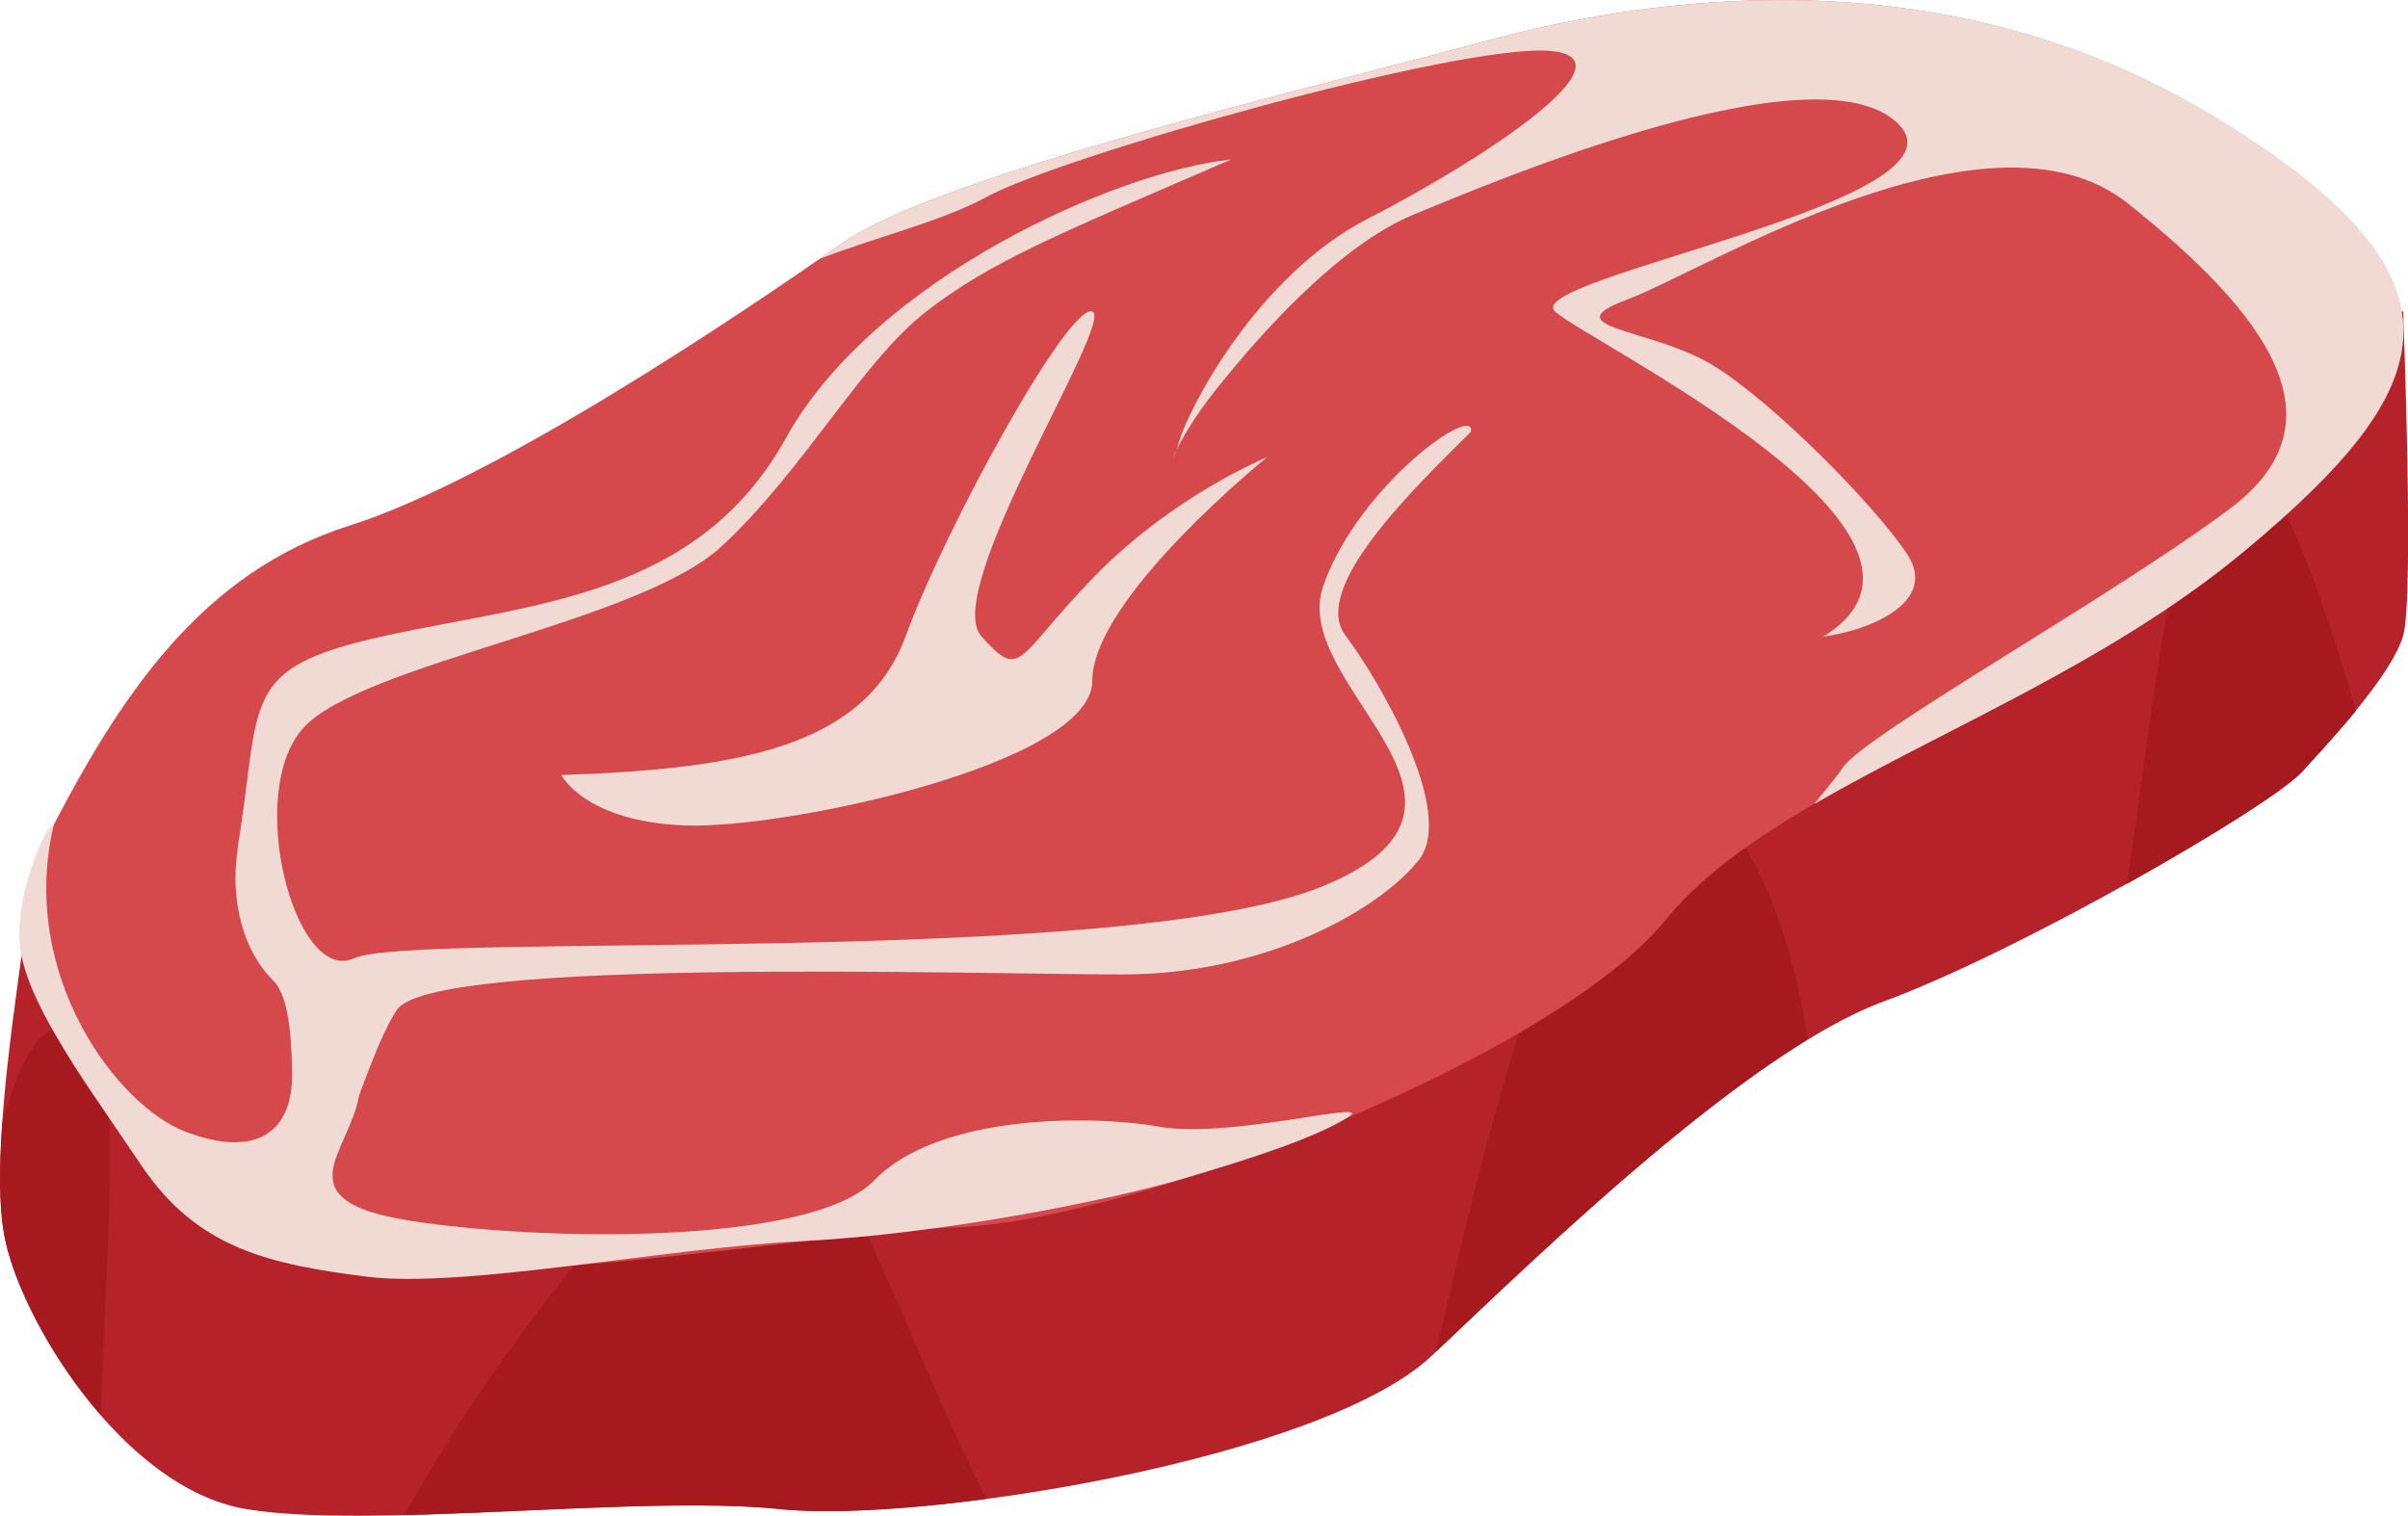 <svg xmlns="http://www.w3.org/2000/svg" id="b" viewBox="0 0 64 40.29"><defs><style>.d{fill:#f1dad4;}.e{fill:#b6222a;}.f{fill:#a6191f;}.g{fill:#d5484b;}</style></defs><g id="c"><path class="e" d="m.71,24.35c-.21,1.8-.99,6.27-.6,8.47.39,2.2,3.14,6.74,6.43,7.29,3.29.55,10.43-.39,14.19,0,3.76.39,14.43-1.33,17.33-4.08,2.9-2.74,8.39-8.08,12-9.41s10.27-5.17,11.13-6.12c.86-.94,2.38-2.58,2.68-3.6s0-8.63,0-8.63L.71,24.35Z"></path><path class="f" d="m2.2,27.34c-.99-.31-1.54.42-2.14,2.5-.08,1.13-.09,2.19.05,2.97.22,1.23,1.18,3.21,2.57,4.8.15-4.7.65-9.91-.47-10.27Z"></path><path class="f" d="m56.53,23.49c2.28-1.27,4.22-2.5,4.66-2.98.4-.44.94-1.02,1.43-1.62-.88-3.02-2.03-6.28-3.04-6.94-1.61-1.05-2.29,6.57-3.05,11.54Z"></path><path class="f" d="m10.75,40.27c3.39-.08,7.44-.42,9.97-.16,1.25.13,3.26.03,5.49-.27-2.01-4.04-3.74-9.1-5.1-10.25-1.93-1.62-7.81,6.02-10.36,10.68Z"></path><path class="f" d="m42.83,21.93c-2.29,3.32-3.65,9.81-4.67,14,2.41-2.29,6.52-6.24,9.88-8.3-.68-4.77-3.17-8.65-5.21-5.7Z"></path><path class="g" d="m1.22,22.33c1.96-3.85,4.13-7.11,8.07-8.36,3.94-1.25,10.47-5.67,13.07-7.49,2.59-1.83,12.49-4.13,17.1-5.38s12.3-2.31,19.41,2.02,5.96,7.21.77,11.53-12.39,6.15-15.37,9.8-14.03,7.97-18.83,8.17c-4.8.19-16.72,2.59-19.7,0S-.6,25.89,1.22,22.33Z"></path><path class="d" d="m6.31,22.57c.66-4,0-4.81,3.92-5.67s8.31-1.02,10.66-5.26,8.8-7.09,11.83-7.4c-4.63,2-6.37,2.7-8.09,4.03-1.72,1.33-3.25,4.21-5.45,6.25s-9.56,3.11-11.12,4.83-.22,6.84,1.35,6.12c1.57-.72,20.43.28,25.76-1.92s-.94-5.3,0-7.98,4.08-4.88,3.92-4.09c-1.53,1.52-4.27,4.16-3.33,5.41s2.91,4.68,1.97,5.94c-.95,1.25-3.97,3.07-7.89,3.07s-18.35-.47-19.29.94c-.94,1.41-1.88,5.65-2.51,5.02s.16-4.86-.78-5.8-1.12-2.42-.94-3.5Z"></path><path class="d" d="m1.42,21.96c-.92,3.97,1.7,7.43,3.51,8.12s2.77.06,2.83-1.36c.06-1.41,2.03-1.1,1.78.4-.24,1.5-2.08,2.79,1.38,3.33,3.46.54,10.63.66,12.32-1.08,1.69-1.75,5.72-1.75,7.59-1.42,1.87.33,5.82-.77,4.99-.25-.83.52-2.41,1.05-4.38,1.63s-6.48,1.48-10.16,1.66c-3.67.19-9,1.27-11.56.94-2.56-.33-4.47-.74-5.96-2.95-1.49-2.21-2.85-4.05-3.18-5.53-.34-1.48.75-3.77.85-3.5Z"></path><path class="d" d="m31.27,11.94c-.12.26-.09.28,0,0h0Z"></path><path class="d" d="m58.87,3.11C51.76-1.21,44.07-.15,39.46,1.1c-4.61,1.25-14.51,3.55-17.1,5.38-.17.12-.36.25-.57.4,1.46-.57,3.23-.99,4.44-1.65,2.03-1.1,12.5-4.05,14.93-3.88,2.43.17-1.85,2.95-4.8,4.46s-4.8,5.09-5.03,5.96c-.02.07-.04.13-.05.18.13-.28.43-.82,1.01-1.56,1.24-1.56,3.32-3.88,5.29-4.69,1.97-.81,10.65-4.51,12.85-2.43s-10.13,4.13-9.09,5.02c1.04.89,11.46,5.95,7.12,8.63,1.22-.16,3.07-.91,2.23-2.19-.84-1.27-3.56-4.05-5.18-5.03-1.62-.98-4.28-.98-2.26-1.74,2.03-.75,9.61-5.5,13.31-2.55,3.7,2.95,5.79,5.79,2.72,8.1-3.07,2.31-9.7,6-10.3,6.89-.21.31-.52.66-.76.97,3.43-1.99,7.9-3.78,11.43-6.72,5.19-4.32,6.34-7.21-.77-11.53Z"></path><path class="d" d="m14.92,20.6c4.65-.16,8.06-.72,9.15-3.69,1.09-2.97,4.34-8.85,4.96-8.63.62.23-4.03,7.41-2.95,8.63,1.09,1.21.89.59,3-1.58,2.11-2.17,4.6-3.18,4.6-3.18,0,0-4.65,3.75-4.65,5.95s-8.15,3.94-10.82,3.84c-2.67-.1-3.29-1.34-3.29-1.34Z"></path></g></svg>